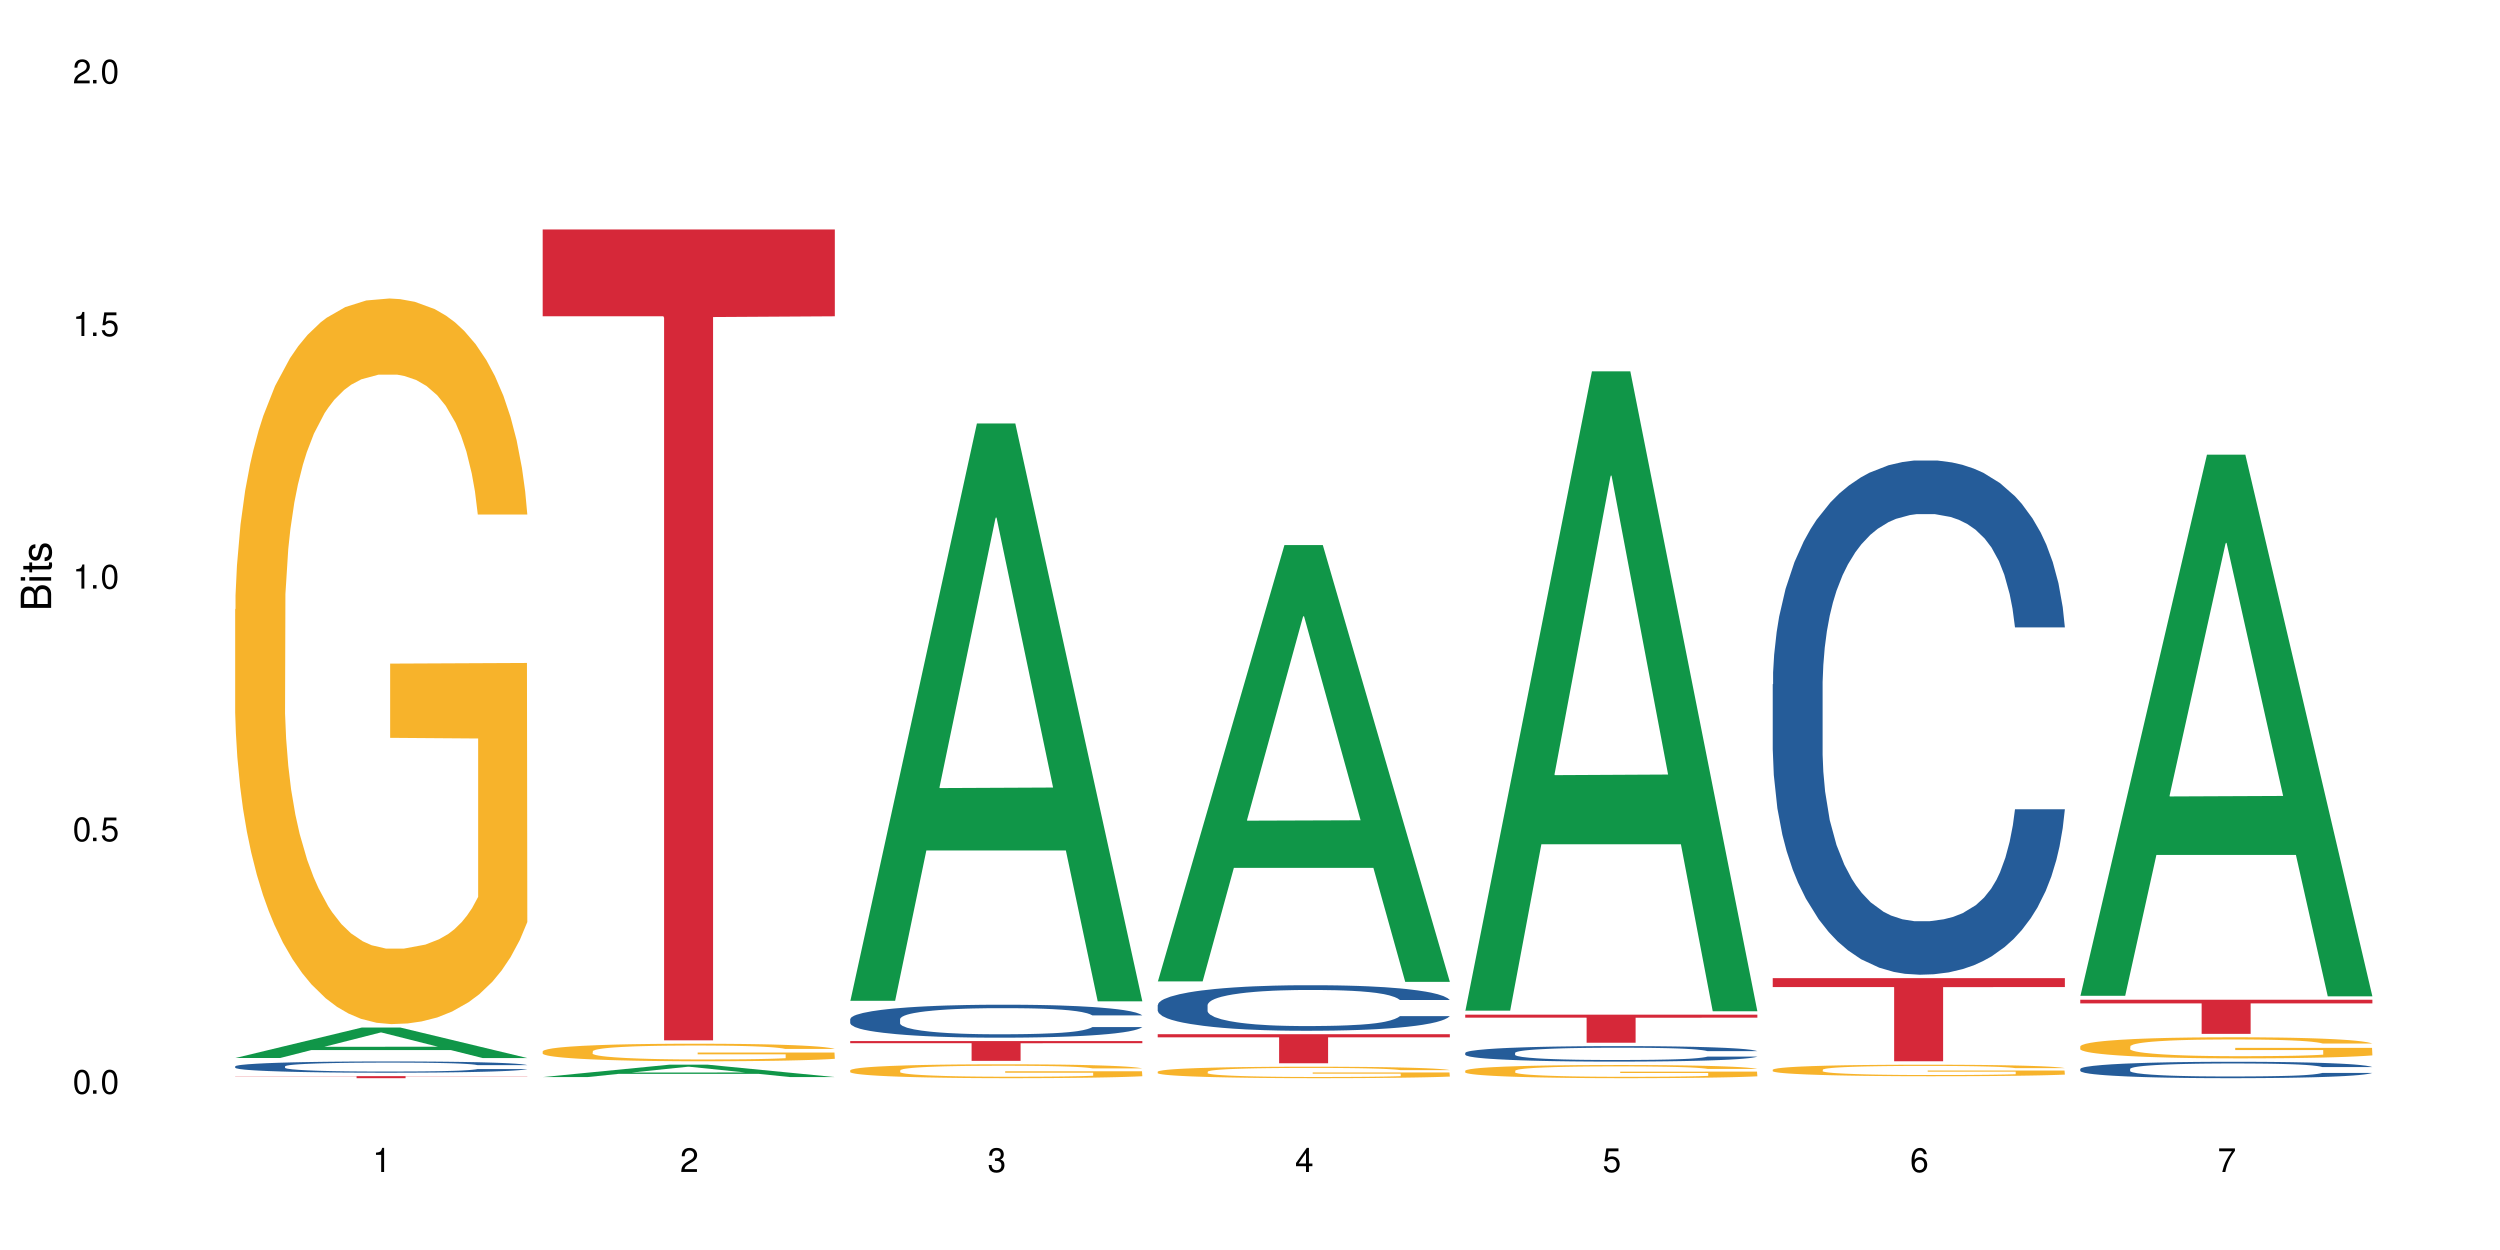 <?xml version="1.0" encoding="UTF-8"?>
<svg xmlns="http://www.w3.org/2000/svg" xmlns:xlink="http://www.w3.org/1999/xlink" width="720" height="360" viewBox="0 0 720 360">
<defs>
<g>
<g id="glyph-0-0">
</g>
<g id="glyph-0-1">
<path d="M 2.641 -6.938 C 2 -6.938 1.422 -6.656 1.078 -6.172 C 0.641 -5.562 0.406 -4.641 0.406 -3.359 C 0.406 -1.016 1.188 0.219 2.641 0.219 C 4.078 0.219 4.859 -1.016 4.859 -3.297 C 4.859 -4.641 4.656 -5.547 4.203 -6.172 C 3.844 -6.656 3.281 -6.938 2.641 -6.938 Z M 2.641 -6.188 C 3.547 -6.188 4 -5.25 4 -3.375 C 4 -1.406 3.562 -0.484 2.625 -0.484 C 1.734 -0.484 1.281 -1.438 1.281 -3.344 C 1.281 -5.25 1.734 -6.188 2.641 -6.188 Z M 2.641 -6.188 "/>
</g>
<g id="glyph-0-2">
<path d="M 1.828 -1 L 0.828 -1 L 0.828 0 L 1.828 0 Z M 1.828 -1 "/>
</g>
<g id="glyph-0-3">
<path d="M 4.562 -6.797 L 1.062 -6.797 L 0.547 -3.094 L 1.328 -3.094 C 1.719 -3.562 2.047 -3.734 2.578 -3.734 C 3.484 -3.734 4.062 -3.109 4.062 -2.094 C 4.062 -1.125 3.484 -0.531 2.578 -0.531 C 1.828 -0.531 1.375 -0.906 1.188 -1.672 L 0.328 -1.672 C 0.453 -1.109 0.547 -0.844 0.75 -0.594 C 1.125 -0.078 1.828 0.219 2.594 0.219 C 3.969 0.219 4.922 -0.781 4.922 -2.219 C 4.922 -3.562 4.031 -4.484 2.719 -4.484 C 2.25 -4.484 1.859 -4.359 1.469 -4.062 L 1.734 -5.969 L 4.562 -5.969 Z M 4.562 -6.797 "/>
</g>
<g id="glyph-0-4">
<path d="M 2.484 -4.938 L 2.484 0 L 3.328 0 L 3.328 -6.938 L 2.766 -6.938 C 2.469 -5.875 2.281 -5.734 0.984 -5.562 L 0.984 -4.938 Z M 2.484 -4.938 "/>
</g>
<g id="glyph-0-5">
<path d="M 4.859 -0.828 L 1.281 -0.828 C 1.359 -1.406 1.672 -1.781 2.5 -2.281 L 3.469 -2.828 C 4.406 -3.344 4.906 -4.062 4.906 -4.906 C 4.906 -5.484 4.672 -6.031 4.266 -6.406 C 3.859 -6.766 3.375 -6.938 2.719 -6.938 C 1.859 -6.938 1.219 -6.625 0.844 -6.031 C 0.609 -5.672 0.5 -5.234 0.484 -4.531 L 1.328 -4.531 C 1.359 -5.016 1.406 -5.281 1.531 -5.516 C 1.75 -5.938 2.188 -6.203 2.703 -6.203 C 3.469 -6.203 4.031 -5.641 4.031 -4.891 C 4.031 -4.344 3.719 -3.859 3.125 -3.516 L 2.234 -3 C 0.812 -2.172 0.406 -1.531 0.328 -0.016 L 4.859 -0.016 Z M 4.859 -0.828 "/>
</g>
<g id="glyph-0-6">
<path d="M 2.125 -3.188 L 2.578 -3.188 C 3.5 -3.188 3.984 -2.766 3.984 -1.922 C 3.984 -1.062 3.469 -0.531 2.594 -0.531 C 1.656 -0.531 1.203 -1 1.156 -2.016 L 0.312 -2.016 C 0.344 -1.453 0.438 -1.094 0.609 -0.781 C 0.953 -0.109 1.625 0.219 2.547 0.219 C 3.953 0.219 4.859 -0.625 4.859 -1.938 C 4.859 -2.828 4.516 -3.297 3.703 -3.594 C 4.344 -3.844 4.656 -4.328 4.656 -5.031 C 4.656 -6.219 3.875 -6.938 2.578 -6.938 C 1.203 -6.938 0.484 -6.172 0.453 -4.703 L 1.297 -4.703 C 1.312 -5.125 1.344 -5.359 1.453 -5.578 C 1.641 -5.969 2.062 -6.203 2.594 -6.203 C 3.344 -6.203 3.797 -5.75 3.797 -5 C 3.797 -4.516 3.609 -4.219 3.25 -4.047 C 3.016 -3.953 2.703 -3.922 2.125 -3.906 Z M 2.125 -3.188 "/>
</g>
<g id="glyph-0-7">
<path d="M 3.141 -1.672 L 3.141 0 L 3.984 0 L 3.984 -1.672 L 4.984 -1.672 L 4.984 -2.438 L 3.984 -2.438 L 3.984 -6.938 L 3.359 -6.938 L 0.266 -2.578 L 0.266 -1.672 Z M 3.141 -2.438 L 1 -2.438 L 3.141 -5.5 Z M 3.141 -2.438 "/>
</g>
<g id="glyph-0-8">
<path d="M 4.781 -5.125 C 4.609 -6.266 3.891 -6.938 2.844 -6.938 C 2.094 -6.938 1.422 -6.578 1.031 -5.953 C 0.594 -5.266 0.406 -4.422 0.406 -3.172 C 0.406 -2 0.578 -1.25 0.984 -0.641 C 1.359 -0.078 1.953 0.219 2.703 0.219 C 3.984 0.219 4.922 -0.75 4.922 -2.094 C 4.922 -3.375 4.062 -4.281 2.844 -4.281 C 2.172 -4.281 1.641 -4.031 1.281 -3.516 C 1.281 -5.234 1.828 -6.188 2.797 -6.188 C 3.391 -6.188 3.797 -5.797 3.938 -5.125 Z M 2.734 -3.531 C 3.547 -3.531 4.062 -2.953 4.062 -2.031 C 4.062 -1.156 3.484 -0.531 2.703 -0.531 C 1.922 -0.531 1.328 -1.188 1.328 -2.078 C 1.328 -2.938 1.906 -3.531 2.734 -3.531 Z M 2.734 -3.531 "/>
</g>
<g id="glyph-0-9">
<path d="M 4.984 -6.797 L 0.438 -6.797 L 0.438 -5.969 L 4.109 -5.969 C 2.5 -3.656 1.828 -2.234 1.328 0 L 2.219 0 C 2.594 -2.172 3.453 -4.047 4.984 -6.094 Z M 4.984 -6.797 "/>
</g>
<g id="glyph-1-0">
</g>
<g id="glyph-1-1">
<path d="M 0 -0.953 L 0 -4.891 C 0 -5.719 -0.234 -6.344 -0.734 -6.797 C -1.188 -7.234 -1.812 -7.469 -2.5 -7.469 C -3.547 -7.469 -4.188 -7 -4.625 -5.875 C -4.984 -6.688 -5.625 -7.094 -6.531 -7.094 C -7.172 -7.094 -7.734 -6.859 -8.141 -6.391 C -8.562 -5.922 -8.75 -5.344 -8.75 -4.5 L -8.75 -0.953 Z M -4.984 -2.062 L -7.766 -2.062 L -7.766 -4.219 C -7.766 -4.844 -7.688 -5.203 -7.453 -5.5 C -7.219 -5.812 -6.859 -5.969 -6.375 -5.969 C -5.891 -5.969 -5.531 -5.812 -5.297 -5.5 C -5.062 -5.203 -4.984 -4.844 -4.984 -4.219 Z M -0.984 -2.062 L -4 -2.062 L -4 -4.781 C -4 -5.766 -3.438 -6.359 -2.484 -6.359 C -1.547 -6.359 -0.984 -5.766 -0.984 -4.781 Z M -0.984 -2.062 "/>
</g>
<g id="glyph-1-2">
<path d="M -6.281 -1.797 L -6.281 -0.797 L 0 -0.797 L 0 -1.797 Z M -8.75 -1.797 L -8.75 -0.797 L -7.484 -0.797 L -7.484 -1.797 Z M -8.75 -1.797 "/>
</g>
<g id="glyph-1-3">
<path d="M -6.281 -3.047 L -6.281 -2.016 L -8.016 -2.016 L -8.016 -1.016 L -6.281 -1.016 L -6.281 -0.172 L -5.469 -0.172 L -5.469 -1.016 L -0.719 -1.016 C -0.078 -1.016 0.281 -1.453 0.281 -2.234 C 0.281 -2.5 0.25 -2.719 0.188 -3.047 L -0.641 -3.047 C -0.609 -2.906 -0.594 -2.766 -0.594 -2.562 C -0.594 -2.141 -0.719 -2.016 -1.156 -2.016 L -5.469 -2.016 L -5.469 -3.047 Z M -6.281 -3.047 "/>
</g>
<g id="glyph-1-4">
<path d="M -4.531 -5.25 C -5.766 -5.25 -6.469 -4.422 -6.469 -2.969 C -6.469 -1.516 -5.719 -0.562 -4.547 -0.562 C -3.562 -0.562 -3.094 -1.062 -2.734 -2.562 L -2.516 -3.484 C -2.344 -4.188 -2.094 -4.469 -1.641 -4.469 C -1.047 -4.469 -0.641 -3.875 -0.641 -3 C -0.641 -2.453 -0.797 -2 -1.062 -1.75 C -1.25 -1.594 -1.422 -1.531 -1.875 -1.469 L -1.875 -0.406 C -0.422 -0.453 0.281 -1.266 0.281 -2.922 C 0.281 -4.5 -0.5 -5.516 -1.719 -5.516 C -2.656 -5.516 -3.172 -4.984 -3.469 -3.734 L -3.703 -2.766 C -3.891 -1.953 -4.156 -1.609 -4.594 -1.609 C -5.188 -1.609 -5.547 -2.125 -5.547 -2.938 C -5.547 -3.75 -5.203 -4.172 -4.531 -4.203 Z M -4.531 -5.25 "/>
</g>
</g>
</defs>
<rect x="-72" y="-36" width="864" height="432" fill="rgb(100%, 100%, 100%)" fill-opacity="1"/>
<path fill-rule="nonzero" fill="rgb(6.275%, 58.824%, 28.235%)" fill-opacity="1" d="M 67.73 304.707 L 67.82 304.699 L 104.227 295.926 L 115.281 295.926 L 151.867 304.719 L 139.012 304.719 L 129.844 302.422 L 89.664 302.422 L 80.676 304.707 L 67.73 304.707 L 93.527 301.473 L 126.156 301.465 L 109.887 297.363 L 109.707 297.352 L 109.527 297.379 L 93.438 301.465 L 93.527 301.473 Z M 67.73 304.707 "/>
<path fill-rule="nonzero" fill="rgb(14.51%, 36.078%, 60%)" fill-opacity="1" d="M 67.73 307.109 L 67.832 307.105 L 67.832 307.035 L 68.141 306.922 L 68.859 306.781 L 69.578 306.684 L 71.426 306.508 L 73.988 306.34 L 76.656 306.207 L 78.605 306.133 L 80.352 306.07 L 84.352 305.961 L 86.918 305.906 L 89.688 305.855 L 93.074 305.805 L 95.535 305.777 L 101.078 305.727 L 105.18 305.707 L 108.363 305.699 L 115.238 305.699 L 119.34 305.711 L 122.316 305.727 L 125.598 305.75 L 128.371 305.777 L 133.191 305.84 L 137.5 305.922 L 139.449 305.973 L 142.527 306.062 L 144.891 306.152 L 146.531 306.23 L 148.379 306.34 L 150.02 306.473 L 151.25 306.625 L 151.867 306.75 L 137.5 306.75 L 136.785 306.633 L 135.961 306.539 L 134.422 306.418 L 132.883 306.332 L 130.73 306.246 L 128.781 306.191 L 126.113 306.133 L 123.754 306.098 L 121.289 306.07 L 118.93 306.055 L 114.414 306.035 L 109.184 306.035 L 107.234 306.043 L 103.23 306.066 L 101.078 306.086 L 98 306.129 L 95.844 306.168 L 93.281 306.227 L 91.535 306.277 L 89.379 306.355 L 87.84 306.422 L 86.098 306.52 L 85.07 306.594 L 84.148 306.676 L 83.328 306.773 L 82.711 306.879 L 82.301 306.988 L 82.094 307.094 L 82.094 307.555 L 82.301 307.66 L 82.812 307.785 L 84.148 307.965 L 86.098 308.121 L 88.355 308.246 L 90.508 308.336 L 91.742 308.379 L 93.383 308.426 L 95.945 308.484 L 99.641 308.543 L 101.797 308.566 L 105.078 308.59 L 108.465 308.602 L 112.98 308.602 L 116.98 308.59 L 119.648 308.578 L 122.418 308.555 L 126.215 308.504 L 128.574 308.453 L 130.629 308.398 L 132.168 308.344 L 133.191 308.293 L 134.73 308.203 L 135.961 308.102 L 136.887 308 L 137.5 307.898 L 151.867 307.898 L 151.25 308.016 L 150.328 308.133 L 149.402 308.219 L 147.969 308.32 L 146.324 308.414 L 143.965 308.516 L 142.016 308.586 L 139.449 308.66 L 137.09 308.715 L 134.527 308.766 L 130.73 308.824 L 128.266 308.855 L 125.598 308.883 L 122.418 308.906 L 118.418 308.926 L 114.109 308.938 L 110.105 308.941 L 105.797 308.934 L 102.617 308.922 L 98.41 308.898 L 93.176 308.844 L 89.379 308.785 L 86.406 308.73 L 83.84 308.672 L 80.969 308.59 L 77.273 308.461 L 75.016 308.359 L 73.477 308.277 L 71.734 308.16 L 70.5 308.059 L 69.066 307.891 L 68.039 307.68 L 67.73 307.52 Z M 67.73 307.109 "/>
<path fill-rule="nonzero" fill="rgb(96.863%, 70.196%, 16.863%)" fill-opacity="1" d="M 67.73 175.473 L 67.832 175.281 L 67.832 171.465 L 68.242 162.875 L 69.27 151.043 L 70.605 141.309 L 72.039 133.676 L 72.965 129.668 L 74.504 123.941 L 75.836 119.742 L 79.223 111.156 L 83.531 103.141 L 85.891 99.703 L 88.559 96.461 L 92.355 92.832 L 94.102 91.496 L 99.438 88.441 L 105.488 86.535 L 112.16 85.961 L 115.238 86.152 L 119.441 86.918 L 125.188 89.016 L 128.473 90.926 L 131.039 92.832 L 133.707 95.312 L 136.988 99.133 L 140.066 103.711 L 142.527 108.293 L 144.992 114.016 L 147.043 120.125 L 148.789 126.805 L 150.328 134.82 L 151.25 141.5 L 151.867 148.18 L 137.605 148.18 L 136.785 141.5 L 135.859 136.348 L 134.32 130.047 L 132.781 125.469 L 131.242 121.844 L 128.371 116.879 L 125.906 113.828 L 122.828 111.156 L 119.855 109.438 L 116.469 108.293 L 114.414 107.91 L 108.977 107.91 L 104.055 109.246 L 101.18 110.773 L 99.129 112.301 L 96.254 115.164 L 94.512 117.453 L 93.484 118.98 L 90.406 124.895 L 88.355 130.238 L 87.227 133.867 L 85.789 139.59 L 84.762 144.746 L 83.633 152.379 L 83.02 158.105 L 82.199 171.082 L 82.094 205.434 L 82.402 212.688 L 83.02 220.512 L 83.84 227.383 L 85.07 234.633 L 86.301 240.168 L 88.457 247.613 L 90.305 252.574 L 91.742 255.82 L 94.512 260.973 L 95.641 262.691 L 98.309 266.125 L 101.078 268.797 L 104.465 271.086 L 107.027 272.23 L 111.133 273.188 L 116.363 273.188 L 122.52 272.043 L 126.422 270.516 L 129.09 268.988 L 130.832 267.652 L 132.988 265.551 L 134.527 263.645 L 135.961 261.543 L 137.707 258.301 L 137.707 212.688 L 112.363 212.496 L 112.363 191.121 L 151.762 190.93 L 151.867 265.551 L 149.711 270.707 L 147.043 275.668 L 144.48 279.484 L 141.812 282.73 L 138.016 286.355 L 134.938 288.645 L 130.215 291.316 L 125.906 293.035 L 121.395 294.18 L 117.391 294.754 L 112.672 294.945 L 108.465 294.562 L 103.949 293.418 L 100.359 291.891 L 97.074 289.98 L 93.793 287.5 L 89.688 283.492 L 87.02 280.246 L 84.25 276.238 L 81.48 271.469 L 79.016 266.316 L 77.375 262.309 L 75.734 257.727 L 73.988 252.004 L 72.348 245.512 L 71.117 239.598 L 69.988 232.918 L 69.168 226.617 L 68.348 218.031 L 67.938 211.16 L 67.73 205.242 Z M 67.73 175.473 "/>
<path fill-rule="nonzero" fill="rgb(83.922%, 15.686%, 22.353%)" fill-opacity="1" d="M 67.73 309.922 L 151.867 309.922 L 151.867 309.984 L 116.801 309.988 L 116.801 310.516 L 102.695 310.516 L 102.695 309.988 L 102.488 309.984 L 67.73 309.984 Z M 67.73 309.922 "/>
<path fill-rule="nonzero" fill="rgb(6.275%, 58.824%, 28.235%)" fill-opacity="1" d="M 156.293 310.195 L 156.383 310.191 L 192.789 306.629 L 203.844 306.629 L 240.43 310.199 L 227.574 310.199 L 218.406 309.266 L 178.227 309.266 L 169.238 310.195 L 156.293 310.195 L 182.094 308.883 L 214.723 308.879 L 198.453 307.215 L 198.273 307.211 L 198.094 307.219 L 182.004 308.879 L 182.094 308.883 Z M 156.293 310.195 "/>
<path fill-rule="nonzero" fill="rgb(96.863%, 70.196%, 16.863%)" fill-opacity="1" d="M 156.293 302.758 L 156.398 302.754 L 156.398 302.66 L 156.809 302.453 L 157.832 302.168 L 159.168 301.93 L 160.605 301.746 L 161.527 301.648 L 163.066 301.512 L 164.398 301.41 L 167.785 301.199 L 172.094 301.008 L 174.457 300.926 L 177.121 300.844 L 180.918 300.758 L 182.664 300.727 L 188 300.652 L 194.051 300.605 L 200.723 300.59 L 203.801 300.598 L 208.008 300.613 L 213.754 300.664 L 217.035 300.711 L 219.602 300.758 L 222.27 300.816 L 225.551 300.91 L 228.629 301.02 L 231.094 301.133 L 233.555 301.27 L 235.605 301.418 L 237.352 301.578 L 238.891 301.773 L 239.812 301.934 L 240.43 302.098 L 226.168 302.098 L 225.348 301.934 L 224.422 301.812 L 222.883 301.66 L 221.344 301.547 L 219.805 301.461 L 216.934 301.34 L 214.473 301.266 L 211.395 301.199 L 208.418 301.16 L 205.031 301.133 L 202.98 301.121 L 197.543 301.121 L 192.617 301.156 L 189.742 301.191 L 187.691 301.23 L 184.816 301.297 L 183.074 301.352 L 182.047 301.391 L 178.969 301.535 L 176.918 301.664 L 175.789 301.75 L 174.352 301.891 L 173.328 302.016 L 172.199 302.199 L 171.582 302.336 L 170.762 302.652 L 170.66 303.48 L 170.965 303.656 L 171.582 303.848 L 172.402 304.012 L 173.633 304.188 L 174.867 304.324 L 177.02 304.504 L 178.867 304.621 L 180.305 304.703 L 183.074 304.824 L 184.203 304.867 L 186.871 304.949 L 189.641 305.016 L 193.027 305.07 L 195.59 305.098 L 199.695 305.121 L 204.93 305.121 L 211.086 305.094 L 214.984 305.059 L 217.652 305.02 L 219.395 304.988 L 221.551 304.938 L 223.09 304.891 L 224.527 304.84 L 226.27 304.762 L 226.27 303.656 L 200.926 303.652 L 200.926 303.137 L 240.328 303.133 L 240.43 304.938 L 238.273 305.062 L 235.605 305.184 L 233.043 305.273 L 230.375 305.352 L 226.578 305.441 L 223.5 305.496 L 218.781 305.559 L 214.473 305.602 L 209.957 305.629 L 205.953 305.645 L 201.234 305.648 L 197.027 305.641 L 192.512 305.609 L 188.922 305.574 L 185.641 305.527 L 182.355 305.469 L 178.25 305.371 L 175.582 305.293 L 172.812 305.195 L 170.043 305.082 L 167.582 304.957 L 165.938 304.859 L 164.297 304.746 L 162.555 304.609 L 160.91 304.453 L 159.68 304.309 L 158.551 304.148 L 157.73 303.996 L 156.91 303.785 L 156.5 303.621 L 156.293 303.477 Z M 156.293 302.758 "/>
<path fill-rule="nonzero" fill="rgb(83.922%, 15.686%, 22.353%)" fill-opacity="1" d="M 156.293 66.094 L 240.43 66.094 L 240.43 91.09 L 205.363 91.309 L 205.363 299.609 L 191.258 299.609 L 191.258 91.527 L 191.051 91.09 L 156.293 91.09 Z M 156.293 66.094 "/>
<path fill-rule="nonzero" fill="rgb(6.275%, 58.824%, 28.235%)" fill-opacity="1" d="M 244.859 288.223 L 244.949 288.066 L 281.352 121.949 L 292.41 121.949 L 328.992 288.379 L 316.141 288.379 L 306.969 244.938 L 266.789 244.938 L 257.801 288.223 L 244.859 288.223 L 270.656 226.965 L 303.285 226.809 L 287.016 149.141 L 286.836 148.984 L 286.656 149.453 L 270.566 226.809 L 270.656 226.965 Z M 244.859 288.223 "/>
<path fill-rule="nonzero" fill="rgb(14.51%, 36.078%, 60%)" fill-opacity="1" d="M 244.859 293.492 L 244.961 293.484 L 244.961 293.273 L 245.27 292.945 L 245.988 292.527 L 246.703 292.242 L 248.551 291.73 L 251.117 291.234 L 253.785 290.852 L 255.734 290.629 L 257.477 290.453 L 261.48 290.133 L 264.043 289.969 L 266.816 289.82 L 270.199 289.672 L 272.664 289.586 L 278.203 289.449 L 282.309 289.387 L 285.488 289.359 L 292.363 289.359 L 296.469 289.395 L 299.441 289.438 L 302.727 289.508 L 305.496 289.586 L 310.32 289.777 L 314.629 290.02 L 316.578 290.16 L 319.656 290.43 L 322.016 290.688 L 323.656 290.914 L 325.504 291.234 L 327.145 291.625 L 328.379 292.066 L 328.992 292.441 L 314.629 292.441 L 313.91 292.094 L 313.09 291.824 L 311.551 291.469 L 310.012 291.219 L 307.855 290.965 L 305.906 290.801 L 303.238 290.637 L 300.879 290.531 L 298.418 290.453 L 296.059 290.402 L 291.543 290.352 L 286.309 290.352 L 284.359 290.367 L 280.359 290.438 L 278.203 290.496 L 275.125 290.617 L 272.973 290.73 L 270.406 290.906 L 268.66 291.055 L 266.508 291.277 L 264.969 291.477 L 263.223 291.766 L 262.199 291.98 L 261.273 292.223 L 260.453 292.512 L 259.84 292.816 L 259.426 293.137 L 259.223 293.449 L 259.223 294.793 L 259.426 295.105 L 259.941 295.469 L 261.273 296 L 263.223 296.461 L 265.48 296.824 L 267.637 297.086 L 268.867 297.207 L 270.508 297.344 L 273.074 297.52 L 276.77 297.691 L 278.922 297.762 L 282.207 297.832 L 285.59 297.867 L 290.105 297.867 L 294.109 297.832 L 296.773 297.789 L 299.547 297.719 L 303.344 297.57 L 305.703 297.434 L 307.754 297.266 L 309.293 297.102 L 310.32 296.965 L 311.859 296.695 L 313.09 296.398 L 314.012 296.094 L 314.629 295.801 L 328.992 295.801 L 328.379 296.148 L 327.453 296.484 L 326.531 296.738 L 325.094 297.043 L 323.453 297.309 L 321.094 297.613 L 319.145 297.812 L 316.578 298.031 L 314.219 298.195 L 311.652 298.344 L 307.855 298.516 L 305.395 298.602 L 302.727 298.68 L 299.547 298.75 L 295.543 298.812 L 291.234 298.848 L 287.234 298.855 L 282.926 298.836 L 279.742 298.805 L 275.535 298.727 L 270.305 298.57 L 266.508 298.402 L 263.531 298.238 L 260.965 298.066 L 258.094 297.832 L 254.398 297.449 L 252.145 297.152 L 250.605 296.91 L 248.859 296.574 L 247.629 296.27 L 246.191 295.781 L 245.164 295.168 L 244.859 294.688 Z M 244.859 293.492 "/>
<path fill-rule="nonzero" fill="rgb(96.863%, 70.196%, 16.863%)" fill-opacity="1" d="M 244.859 308.23 L 244.961 308.227 L 244.961 308.152 L 245.371 307.988 L 246.398 307.762 L 247.73 307.578 L 249.168 307.43 L 250.09 307.355 L 251.629 307.246 L 252.965 307.164 L 256.348 307 L 260.66 306.848 L 263.02 306.781 L 265.688 306.719 L 269.484 306.652 L 271.227 306.625 L 276.562 306.566 L 282.617 306.531 L 289.285 306.52 L 292.363 306.523 L 296.57 306.539 L 302.316 306.578 L 305.598 306.613 L 308.164 306.652 L 310.832 306.699 L 314.117 306.77 L 317.195 306.859 L 319.656 306.945 L 322.117 307.055 L 324.172 307.172 L 325.914 307.301 L 327.453 307.453 L 328.379 307.582 L 328.992 307.707 L 314.73 307.707 L 313.91 307.582 L 312.988 307.484 L 311.449 307.363 L 309.91 307.273 L 308.371 307.207 L 305.496 307.109 L 303.035 307.051 L 299.957 307 L 296.98 306.969 L 293.594 306.945 L 291.543 306.938 L 286.105 306.938 L 281.18 306.965 L 278.309 306.992 L 276.254 307.023 L 273.383 307.078 L 271.637 307.121 L 270.613 307.152 L 267.535 307.262 L 265.48 307.367 L 264.352 307.434 L 262.918 307.543 L 261.891 307.645 L 260.762 307.789 L 260.145 307.898 L 259.324 308.148 L 259.223 308.805 L 259.531 308.941 L 260.145 309.09 L 260.965 309.223 L 262.199 309.363 L 263.43 309.469 L 265.582 309.609 L 267.43 309.703 L 268.867 309.766 L 271.637 309.863 L 272.766 309.898 L 275.434 309.965 L 278.203 310.016 L 281.59 310.059 L 284.156 310.082 L 288.258 310.098 L 293.492 310.098 L 299.648 310.078 L 303.547 310.047 L 306.215 310.02 L 307.961 309.992 L 310.113 309.953 L 311.652 309.918 L 313.09 309.875 L 314.832 309.812 L 314.832 308.941 L 289.492 308.938 L 289.492 308.531 L 328.891 308.527 L 328.992 309.953 L 326.84 310.051 L 324.172 310.145 L 321.605 310.219 L 318.938 310.281 L 315.141 310.352 L 312.062 310.395 L 307.344 310.445 L 303.035 310.477 L 298.52 310.5 L 294.52 310.512 L 289.797 310.516 L 285.59 310.508 L 281.078 310.484 L 277.484 310.457 L 274.203 310.418 L 270.918 310.371 L 266.816 310.297 L 264.148 310.234 L 261.379 310.156 L 258.605 310.066 L 256.145 309.969 L 254.504 309.891 L 252.859 309.805 L 251.117 309.695 L 249.477 309.57 L 248.242 309.457 L 247.113 309.328 L 246.293 309.207 L 245.473 309.043 L 245.062 308.914 L 244.859 308.801 Z M 244.859 308.23 "/>
<path fill-rule="nonzero" fill="rgb(83.922%, 15.686%, 22.353%)" fill-opacity="1" d="M 244.859 299.836 L 328.992 299.836 L 328.992 300.445 L 293.93 300.453 L 293.93 305.539 L 279.82 305.539 L 279.82 300.457 L 279.617 300.445 L 244.859 300.445 Z M 244.859 299.836 "/>
<path fill-rule="nonzero" fill="rgb(6.275%, 58.824%, 28.235%)" fill-opacity="1" d="M 333.422 282.648 L 333.512 282.531 L 369.914 156.988 L 380.973 156.988 L 417.555 282.77 L 404.703 282.77 L 395.535 249.938 L 355.355 249.938 L 346.363 282.648 L 333.422 282.648 L 359.219 236.355 L 391.848 236.234 L 375.578 177.539 L 375.398 177.422 L 375.219 177.777 L 359.129 236.234 L 359.219 236.355 Z M 333.422 282.648 "/>
<path fill-rule="nonzero" fill="rgb(14.51%, 36.078%, 60%)" fill-opacity="1" d="M 333.422 289.457 L 333.523 289.445 L 333.523 289.156 L 333.832 288.703 L 334.551 288.125 L 335.27 287.73 L 337.113 287.023 L 339.68 286.34 L 342.348 285.812 L 344.297 285.5 L 346.043 285.262 L 350.043 284.816 L 352.609 284.59 L 355.379 284.387 L 358.766 284.18 L 361.227 284.062 L 366.766 283.871 L 370.871 283.785 L 374.051 283.75 L 380.926 283.75 L 385.031 283.797 L 388.008 283.859 L 391.289 283.953 L 394.059 284.062 L 398.883 284.324 L 403.191 284.66 L 405.141 284.852 L 408.219 285.227 L 410.578 285.586 L 412.223 285.895 L 414.066 286.34 L 415.711 286.879 L 416.941 287.492 L 417.555 288.008 L 403.191 288.008 L 402.473 287.527 L 401.652 287.156 L 400.113 286.664 L 398.574 286.316 L 396.422 285.969 L 394.469 285.742 L 391.805 285.512 L 389.441 285.367 L 386.98 285.262 L 384.621 285.188 L 380.105 285.117 L 374.875 285.117 L 372.922 285.141 L 368.922 285.238 L 366.766 285.32 L 363.688 285.488 L 361.535 285.645 L 358.969 285.883 L 357.227 286.09 L 355.07 286.398 L 353.531 286.676 L 351.789 287.07 L 350.762 287.371 L 349.836 287.707 L 349.016 288.102 L 348.402 288.523 L 347.992 288.965 L 347.785 289.398 L 347.785 291.258 L 347.992 291.688 L 348.504 292.191 L 349.836 292.922 L 351.789 293.559 L 354.043 294.062 L 356.199 294.422 L 357.43 294.59 L 359.07 294.781 L 361.637 295.023 L 365.332 295.262 L 367.484 295.359 L 370.77 295.453 L 374.156 295.5 L 378.668 295.5 L 382.672 295.453 L 385.34 295.395 L 388.109 295.297 L 391.906 295.094 L 394.266 294.902 L 396.316 294.676 L 397.855 294.445 L 398.883 294.254 L 400.422 293.883 L 401.652 293.477 L 402.578 293.055 L 403.191 292.648 L 417.555 292.648 L 416.941 293.129 L 416.016 293.594 L 415.094 293.941 L 413.656 294.363 L 412.016 294.734 L 409.656 295.152 L 407.707 295.43 L 405.141 295.73 L 402.781 295.957 L 400.215 296.16 L 396.422 296.402 L 393.957 296.52 L 391.289 296.629 L 388.109 296.723 L 384.109 296.809 L 379.797 296.855 L 375.797 296.867 L 371.488 296.844 L 368.305 296.797 L 364.102 296.688 L 358.867 296.473 L 355.07 296.246 L 352.094 296.016 L 349.531 295.777 L 346.656 295.453 L 342.965 294.926 L 340.707 294.52 L 339.168 294.184 L 337.422 293.715 L 336.191 293.297 L 334.754 292.625 L 333.73 291.773 L 333.422 291.113 Z M 333.422 289.457 "/>
<path fill-rule="nonzero" fill="rgb(96.863%, 70.196%, 16.863%)" fill-opacity="1" d="M 333.422 308.625 L 333.523 308.625 L 333.523 308.562 L 333.934 308.43 L 334.961 308.242 L 336.293 308.086 L 337.73 307.965 L 338.652 307.902 L 340.191 307.812 L 341.527 307.746 L 344.914 307.609 L 349.223 307.484 L 351.582 307.43 L 354.25 307.379 L 358.047 307.32 L 359.789 307.301 L 365.125 307.25 L 371.18 307.223 L 377.848 307.211 L 380.926 307.215 L 385.133 307.227 L 390.879 307.262 L 394.164 307.289 L 396.727 307.32 L 399.395 307.359 L 402.68 307.422 L 405.758 307.492 L 408.219 307.566 L 410.684 307.656 L 412.734 307.754 L 414.477 307.859 L 416.016 307.984 L 416.941 308.09 L 417.555 308.195 L 403.293 308.195 L 402.473 308.09 L 401.551 308.008 L 400.012 307.91 L 398.473 307.836 L 396.934 307.781 L 394.059 307.699 L 391.598 307.652 L 388.52 307.609 L 385.543 307.582 L 382.156 307.566 L 380.105 307.559 L 374.668 307.559 L 369.742 307.582 L 366.871 307.605 L 364.816 307.629 L 361.945 307.672 L 360.199 307.711 L 359.176 307.734 L 356.098 307.828 L 354.043 307.91 L 352.914 307.969 L 351.48 308.059 L 350.453 308.141 L 349.324 308.262 L 348.711 308.352 L 347.887 308.559 L 347.785 309.102 L 348.094 309.215 L 348.711 309.34 L 349.531 309.445 L 350.762 309.562 L 351.992 309.648 L 354.148 309.766 L 355.992 309.844 L 357.43 309.895 L 360.199 309.977 L 361.328 310.004 L 363.996 310.059 L 366.766 310.102 L 370.152 310.137 L 372.719 310.156 L 376.824 310.172 L 382.055 310.172 L 388.211 310.152 L 392.109 310.129 L 394.777 310.105 L 396.523 310.082 L 398.676 310.051 L 400.215 310.02 L 401.652 309.988 L 403.398 309.938 L 403.398 309.215 L 378.055 309.211 L 378.055 308.875 L 417.453 308.871 L 417.555 310.051 L 415.402 310.133 L 412.734 310.211 L 410.168 310.27 L 407.5 310.32 L 403.703 310.379 L 400.625 310.414 L 395.906 310.457 L 391.598 310.484 L 387.082 310.504 L 383.082 310.512 L 378.363 310.516 L 374.156 310.508 L 369.641 310.492 L 366.051 310.465 L 362.766 310.438 L 359.484 310.398 L 355.379 310.332 L 352.711 310.281 L 349.941 310.219 L 347.172 310.145 L 344.707 310.062 L 343.066 310 L 341.426 309.926 L 339.68 309.836 L 338.039 309.734 L 336.809 309.641 L 335.68 309.535 L 334.859 309.434 L 334.035 309.301 L 333.625 309.191 L 333.422 309.098 Z M 333.422 308.625 "/>
<path fill-rule="nonzero" fill="rgb(83.922%, 15.686%, 22.353%)" fill-opacity="1" d="M 333.422 297.852 L 417.555 297.852 L 417.555 298.746 L 382.492 298.754 L 382.492 306.23 L 368.383 306.23 L 368.383 298.762 L 368.18 298.746 L 333.422 298.746 Z M 333.422 297.852 "/>
<path fill-rule="nonzero" fill="rgb(6.275%, 58.824%, 28.235%)" fill-opacity="1" d="M 421.984 291.074 L 422.074 290.902 L 458.48 106.953 L 469.535 106.953 L 506.121 291.246 L 493.266 291.246 L 484.098 243.141 L 443.918 243.141 L 434.93 291.074 L 421.984 291.074 L 447.781 223.242 L 480.41 223.066 L 464.141 137.062 L 463.961 136.891 L 463.781 137.41 L 447.691 223.066 L 447.781 223.242 Z M 421.984 291.074 "/>
<path fill-rule="nonzero" fill="rgb(14.51%, 36.078%, 60%)" fill-opacity="1" d="M 421.984 303.223 L 422.086 303.219 L 422.086 303.121 L 422.395 302.965 L 423.113 302.77 L 423.832 302.637 L 425.68 302.395 L 428.242 302.16 L 430.91 301.98 L 432.859 301.875 L 434.605 301.793 L 438.605 301.645 L 441.172 301.566 L 443.941 301.496 L 447.328 301.426 L 449.789 301.387 L 455.332 301.32 L 459.434 301.293 L 462.617 301.281 L 469.488 301.281 L 473.594 301.297 L 476.57 301.316 L 479.852 301.352 L 482.625 301.387 L 487.445 301.477 L 491.754 301.59 L 493.703 301.656 L 496.781 301.781 L 499.145 301.906 L 500.785 302.012 L 502.633 302.16 L 504.273 302.344 L 505.504 302.555 L 506.121 302.73 L 491.754 302.73 L 491.035 302.566 L 490.215 302.438 L 488.676 302.273 L 487.137 302.152 L 484.984 302.035 L 483.035 301.957 L 480.367 301.879 L 478.008 301.832 L 475.543 301.793 L 473.184 301.77 L 468.668 301.746 L 463.438 301.746 L 461.488 301.754 L 457.484 301.785 L 455.332 301.816 L 452.254 301.871 L 450.098 301.926 L 447.531 302.008 L 445.789 302.078 L 443.633 302.184 L 442.094 302.277 L 440.352 302.41 L 439.324 302.512 L 438.402 302.629 L 437.582 302.762 L 436.965 302.906 L 436.555 303.055 L 436.348 303.203 L 436.348 303.836 L 436.555 303.98 L 437.066 304.152 L 438.402 304.402 L 440.352 304.617 L 442.609 304.789 L 444.762 304.914 L 445.992 304.969 L 447.637 305.035 L 450.199 305.117 L 453.895 305.199 L 456.051 305.23 L 459.332 305.262 L 462.719 305.281 L 467.234 305.281 L 471.234 305.262 L 473.902 305.242 L 476.672 305.211 L 480.469 305.141 L 482.828 305.074 L 484.879 304.996 L 486.418 304.922 L 487.445 304.855 L 488.984 304.73 L 490.215 304.59 L 491.141 304.445 L 491.754 304.309 L 506.121 304.309 L 505.504 304.473 L 504.582 304.629 L 503.656 304.75 L 502.223 304.891 L 500.578 305.02 L 498.219 305.16 L 496.27 305.254 L 493.703 305.355 L 491.344 305.434 L 488.781 305.504 L 484.984 305.586 L 482.52 305.625 L 479.852 305.664 L 476.672 305.695 L 472.672 305.723 L 468.363 305.742 L 464.359 305.746 L 460.051 305.738 L 456.871 305.719 L 452.664 305.684 L 447.43 305.609 L 443.633 305.531 L 440.66 305.453 L 438.094 305.375 L 435.219 305.262 L 431.527 305.082 L 429.27 304.945 L 427.73 304.832 L 425.984 304.672 L 424.754 304.527 L 423.32 304.301 L 422.293 304.012 L 421.984 303.785 Z M 421.984 303.223 "/>
<path fill-rule="nonzero" fill="rgb(96.863%, 70.196%, 16.863%)" fill-opacity="1" d="M 421.984 308.348 L 422.086 308.344 L 422.086 308.277 L 422.496 308.121 L 423.523 307.906 L 424.859 307.73 L 426.293 307.59 L 427.219 307.52 L 428.758 307.414 L 430.09 307.34 L 433.477 307.184 L 437.785 307.039 L 440.145 306.977 L 442.812 306.918 L 446.609 306.852 L 448.355 306.828 L 453.688 306.77 L 459.742 306.738 L 466.41 306.727 L 469.488 306.73 L 473.695 306.742 L 479.441 306.781 L 482.727 306.816 L 485.293 306.852 L 487.957 306.895 L 491.242 306.965 L 494.32 307.047 L 496.781 307.133 L 499.246 307.234 L 501.297 307.344 L 503.043 307.465 L 504.582 307.613 L 505.504 307.734 L 506.121 307.855 L 491.859 307.855 L 491.035 307.734 L 490.113 307.641 L 488.574 307.527 L 487.035 307.441 L 485.496 307.375 L 482.625 307.285 L 480.16 307.23 L 477.082 307.184 L 474.105 307.152 L 470.723 307.133 L 468.668 307.125 L 463.23 307.125 L 458.305 307.148 L 455.434 307.176 L 453.383 307.203 L 450.508 307.254 L 448.766 307.297 L 447.738 307.324 L 444.66 307.434 L 442.609 307.527 L 441.48 307.594 L 440.043 307.699 L 439.016 307.793 L 437.887 307.93 L 437.273 308.035 L 436.453 308.27 L 436.348 308.891 L 436.656 309.023 L 437.273 309.164 L 438.094 309.289 L 439.324 309.422 L 440.555 309.523 L 442.711 309.656 L 444.559 309.746 L 445.992 309.805 L 448.766 309.898 L 449.895 309.93 L 452.562 309.992 L 455.332 310.039 L 458.715 310.082 L 461.281 310.102 L 465.387 310.121 L 470.617 310.121 L 476.773 310.098 L 480.676 310.07 L 483.34 310.043 L 485.086 310.02 L 487.242 309.98 L 488.781 309.949 L 490.215 309.91 L 491.961 309.852 L 491.961 309.023 L 466.617 309.02 L 466.617 308.633 L 506.016 308.629 L 506.121 309.98 L 503.965 310.074 L 501.297 310.164 L 498.73 310.234 L 496.066 310.293 L 492.27 310.359 L 489.191 310.402 L 484.469 310.449 L 480.16 310.48 L 475.645 310.5 L 471.645 310.512 L 466.926 310.516 L 462.719 310.508 L 458.203 310.488 L 454.613 310.461 L 451.328 310.426 L 448.047 310.379 L 443.941 310.309 L 441.273 310.25 L 438.504 310.176 L 435.734 310.09 L 433.27 309.996 L 431.629 309.922 L 429.988 309.84 L 428.242 309.734 L 426.602 309.617 L 425.371 309.512 L 424.242 309.391 L 423.422 309.277 L 422.602 309.121 L 422.191 308.996 L 421.984 308.891 Z M 421.984 308.348 "/>
<path fill-rule="nonzero" fill="rgb(83.922%, 15.686%, 22.353%)" fill-opacity="1" d="M 421.984 292.23 L 506.121 292.23 L 506.121 293.094 L 471.055 293.102 L 471.055 300.301 L 456.945 300.301 L 456.945 293.109 L 456.742 293.094 L 421.984 293.094 Z M 421.984 292.23 "/>
<path fill-rule="nonzero" fill="rgb(14.51%, 36.078%, 60%)" fill-opacity="1" d="M 510.547 197.07 L 510.652 196.938 L 510.652 193.688 L 510.957 188.543 L 511.676 182.047 L 512.395 177.578 L 514.242 169.594 L 516.809 161.879 L 519.473 155.922 L 521.426 152.402 L 523.168 149.695 L 527.168 144.688 L 529.734 142.113 L 532.504 139.812 L 535.891 137.512 L 538.355 136.16 L 543.895 133.992 L 548 133.047 L 551.18 132.641 L 558.055 132.641 L 562.156 133.18 L 565.133 133.855 L 568.418 134.941 L 571.188 136.16 L 576.008 139.137 L 580.32 142.926 L 582.27 145.094 L 585.348 149.289 L 587.707 153.352 L 589.348 156.871 L 591.195 161.879 L 592.836 167.969 L 594.066 174.871 L 594.684 180.691 L 580.32 180.691 L 579.602 175.277 L 578.781 171.082 L 577.242 165.531 L 575.703 161.605 L 573.547 157.68 L 571.598 155.109 L 568.93 152.539 L 566.57 150.914 L 564.105 149.695 L 561.746 148.883 L 557.234 148.07 L 552 148.07 L 550.051 148.34 L 546.051 149.426 L 543.895 150.371 L 540.816 152.266 L 538.66 154.027 L 536.098 156.734 L 534.352 159.035 L 532.199 162.555 L 530.66 165.668 L 528.914 170.137 L 527.887 173.52 L 526.965 177.309 L 526.145 181.777 L 525.527 186.516 L 525.117 191.523 L 524.914 196.395 L 524.914 217.375 L 525.117 222.25 L 525.629 227.934 L 526.965 236.191 L 528.914 243.367 L 531.172 249.051 L 533.324 253.113 L 534.559 255.008 L 536.199 257.172 L 538.766 259.883 L 542.457 262.59 L 544.613 263.672 L 547.895 264.754 L 551.281 265.297 L 555.797 265.297 L 559.797 264.754 L 562.465 264.078 L 565.234 262.996 L 569.031 260.691 L 571.391 258.527 L 573.445 255.957 L 574.984 253.383 L 576.008 251.219 L 577.547 247.02 L 578.781 242.418 L 579.703 237.68 L 580.32 233.078 L 594.684 233.078 L 594.066 238.492 L 593.145 243.773 L 592.223 247.699 L 590.785 252.438 L 589.145 256.633 L 586.781 261.371 L 584.832 264.484 L 582.27 267.867 L 579.91 270.438 L 577.344 272.742 L 573.547 275.449 L 571.086 276.801 L 568.418 278.02 L 565.234 279.102 L 561.234 280.051 L 556.926 280.59 L 552.922 280.727 L 548.613 280.457 L 545.434 279.914 L 541.227 278.695 L 535.992 276.262 L 532.199 273.688 L 529.223 271.117 L 526.656 268.41 L 523.785 264.754 L 520.09 258.797 L 517.832 254.195 L 516.293 250.406 L 514.551 245.125 L 513.316 240.387 L 511.883 232.809 L 510.855 223.199 L 510.547 215.754 Z M 510.547 197.07 "/>
<path fill-rule="nonzero" fill="rgb(96.863%, 70.196%, 16.863%)" fill-opacity="1" d="M 510.547 308.059 L 510.652 308.055 L 510.652 307.996 L 511.062 307.859 L 512.086 307.668 L 513.422 307.516 L 514.855 307.395 L 515.781 307.332 L 517.32 307.238 L 518.652 307.172 L 522.039 307.035 L 526.348 306.91 L 528.707 306.855 L 531.375 306.801 L 535.172 306.746 L 536.918 306.723 L 542.254 306.676 L 548.305 306.645 L 554.977 306.637 L 558.055 306.641 L 562.262 306.652 L 568.008 306.684 L 571.289 306.715 L 573.855 306.746 L 576.523 306.785 L 579.805 306.844 L 582.883 306.918 L 585.348 306.992 L 587.809 307.082 L 589.859 307.18 L 591.605 307.285 L 593.145 307.41 L 594.066 307.52 L 594.684 307.625 L 580.422 307.625 L 579.602 307.52 L 578.676 307.438 L 577.137 307.336 L 575.598 307.262 L 574.059 307.207 L 571.188 307.129 L 568.723 307.078 L 565.645 307.035 L 562.672 307.008 L 559.285 306.992 L 557.234 306.984 L 551.793 306.984 L 546.871 307.004 L 543.996 307.031 L 541.945 307.055 L 539.07 307.102 L 537.328 307.137 L 536.301 307.16 L 533.223 307.254 L 531.172 307.34 L 530.043 307.398 L 528.605 307.488 L 527.582 307.57 L 526.453 307.691 L 525.836 307.781 L 525.016 307.988 L 524.914 308.535 L 525.219 308.648 L 525.836 308.773 L 526.656 308.883 L 527.887 309 L 529.121 309.086 L 531.273 309.203 L 533.121 309.281 L 534.559 309.336 L 537.328 309.418 L 538.457 309.445 L 541.125 309.5 L 543.895 309.539 L 547.281 309.578 L 549.844 309.594 L 553.949 309.609 L 559.184 309.609 L 565.34 309.594 L 569.238 309.566 L 571.906 309.543 L 573.648 309.523 L 575.805 309.488 L 577.344 309.461 L 578.781 309.426 L 580.523 309.375 L 580.523 308.648 L 555.18 308.645 L 555.18 308.309 L 594.582 308.305 L 594.684 309.488 L 592.527 309.57 L 589.859 309.648 L 587.297 309.711 L 584.629 309.762 L 580.832 309.82 L 577.754 309.855 L 573.035 309.898 L 568.723 309.926 L 564.211 309.945 L 560.207 309.953 L 555.488 309.957 L 551.281 309.949 L 546.766 309.934 L 543.176 309.906 L 539.895 309.879 L 536.609 309.84 L 532.504 309.773 L 529.836 309.723 L 527.066 309.66 L 524.297 309.582 L 521.836 309.5 L 520.191 309.438 L 518.551 309.363 L 516.809 309.273 L 515.164 309.172 L 513.934 309.078 L 512.805 308.973 L 511.984 308.871 L 511.164 308.734 L 510.754 308.625 L 510.547 308.531 Z M 510.547 308.059 "/>
<path fill-rule="nonzero" fill="rgb(83.922%, 15.686%, 22.353%)" fill-opacity="1" d="M 510.547 281.707 L 594.684 281.707 L 594.684 284.273 L 559.617 284.293 L 559.617 305.652 L 545.512 305.652 L 545.512 284.316 L 545.305 284.273 L 510.547 284.273 Z M 510.547 281.707 "/>
<path fill-rule="nonzero" fill="rgb(6.275%, 58.824%, 28.235%)" fill-opacity="1" d="M 599.113 286.797 L 599.203 286.648 L 635.605 130.945 L 646.664 130.945 L 683.246 286.941 L 670.395 286.941 L 661.223 246.223 L 621.043 246.223 L 612.055 286.797 L 599.113 286.797 L 624.91 229.379 L 657.539 229.23 L 641.27 156.434 L 641.09 156.285 L 640.91 156.727 L 624.82 229.23 L 624.91 229.379 Z M 599.113 286.797 "/>
<path fill-rule="nonzero" fill="rgb(14.51%, 36.078%, 60%)" fill-opacity="1" d="M 599.113 307.848 L 599.215 307.844 L 599.215 307.738 L 599.523 307.574 L 600.238 307.367 L 600.957 307.227 L 602.805 306.973 L 605.371 306.727 L 608.039 306.535 L 609.988 306.426 L 611.73 306.336 L 615.734 306.18 L 618.297 306.098 L 621.07 306.023 L 624.453 305.949 L 626.918 305.906 L 632.457 305.836 L 636.562 305.809 L 639.742 305.793 L 646.617 305.793 L 650.723 305.812 L 653.695 305.832 L 656.98 305.867 L 659.75 305.906 L 664.574 306 L 668.883 306.121 L 670.832 306.191 L 673.91 306.324 L 676.27 306.453 L 677.91 306.566 L 679.758 306.727 L 681.398 306.922 L 682.633 307.141 L 683.246 307.324 L 668.883 307.324 L 668.164 307.152 L 667.344 307.02 L 665.805 306.844 L 664.266 306.719 L 662.109 306.594 L 660.16 306.512 L 657.492 306.43 L 655.133 306.375 L 652.672 306.336 L 650.312 306.312 L 645.797 306.285 L 640.562 306.285 L 638.613 306.293 L 634.613 306.328 L 632.457 306.359 L 629.379 306.418 L 627.227 306.477 L 624.66 306.562 L 622.914 306.637 L 620.762 306.746 L 619.223 306.848 L 617.477 306.988 L 616.453 307.098 L 615.527 307.219 L 614.707 307.359 L 614.09 307.512 L 613.68 307.672 L 613.477 307.828 L 613.477 308.496 L 613.68 308.652 L 614.195 308.832 L 615.527 309.094 L 617.477 309.324 L 619.734 309.504 L 621.891 309.633 L 623.121 309.695 L 624.762 309.766 L 627.328 309.852 L 631.02 309.938 L 633.176 309.973 L 636.461 310.004 L 639.844 310.023 L 644.359 310.023 L 648.359 310.004 L 651.027 309.984 L 653.801 309.949 L 657.594 309.875 L 659.957 309.809 L 662.008 309.727 L 663.547 309.645 L 664.574 309.574 L 666.113 309.441 L 667.344 309.293 L 668.266 309.141 L 668.883 308.996 L 683.246 308.996 L 682.633 309.168 L 681.707 309.336 L 680.785 309.461 L 679.348 309.613 L 677.707 309.746 L 675.348 309.898 L 673.398 309.996 L 670.832 310.105 L 668.473 310.188 L 665.906 310.262 L 662.109 310.348 L 659.648 310.391 L 656.98 310.43 L 653.801 310.465 L 649.797 310.492 L 645.488 310.512 L 641.488 310.516 L 637.176 310.508 L 633.996 310.488 L 629.789 310.449 L 624.559 310.371 L 620.762 310.289 L 617.785 310.207 L 615.219 310.121 L 612.348 310.004 L 608.652 309.816 L 606.395 309.668 L 604.855 309.547 L 603.113 309.379 L 601.883 309.23 L 600.445 308.988 L 599.418 308.68 L 599.113 308.445 Z M 599.113 307.848 "/>
<path fill-rule="nonzero" fill="rgb(96.863%, 70.196%, 16.863%)" fill-opacity="1" d="M 599.113 301.336 L 599.215 301.332 L 599.215 301.219 L 599.625 300.969 L 600.652 300.625 L 601.984 300.344 L 603.422 300.121 L 604.344 300.004 L 605.883 299.836 L 607.219 299.715 L 610.602 299.465 L 614.914 299.23 L 617.273 299.133 L 619.941 299.039 L 623.738 298.934 L 625.48 298.895 L 630.816 298.805 L 636.871 298.75 L 643.539 298.734 L 646.617 298.738 L 650.824 298.762 L 656.57 298.82 L 659.852 298.875 L 662.418 298.934 L 665.086 299.004 L 668.367 299.117 L 671.445 299.25 L 673.91 299.383 L 676.371 299.547 L 678.426 299.727 L 680.168 299.922 L 681.707 300.152 L 682.633 300.348 L 683.246 300.543 L 668.984 300.543 L 668.164 300.348 L 667.242 300.199 L 665.703 300.016 L 664.164 299.883 L 662.625 299.777 L 659.75 299.633 L 657.289 299.543 L 654.211 299.465 L 651.234 299.414 L 647.848 299.383 L 645.797 299.371 L 640.359 299.371 L 635.434 299.41 L 632.559 299.453 L 630.508 299.5 L 627.637 299.582 L 625.891 299.648 L 624.863 299.691 L 621.785 299.863 L 619.734 300.02 L 618.605 300.125 L 617.168 300.293 L 616.145 300.441 L 615.016 300.664 L 614.398 300.832 L 613.578 301.207 L 613.477 302.207 L 613.785 302.418 L 614.398 302.648 L 615.219 302.848 L 616.453 303.059 L 617.684 303.219 L 619.836 303.434 L 621.684 303.578 L 623.121 303.676 L 625.891 303.824 L 627.02 303.875 L 629.688 303.973 L 632.457 304.051 L 635.844 304.117 L 638.41 304.152 L 642.512 304.18 L 647.746 304.18 L 653.902 304.145 L 657.801 304.102 L 660.469 304.059 L 662.211 304.02 L 664.367 303.957 L 665.906 303.902 L 667.344 303.84 L 669.086 303.746 L 669.086 302.418 L 643.742 302.414 L 643.742 301.793 L 683.145 301.785 L 683.246 303.957 L 681.094 304.105 L 678.426 304.25 L 675.859 304.363 L 673.191 304.457 L 669.395 304.562 L 666.316 304.629 L 661.598 304.707 L 657.289 304.758 L 652.773 304.789 L 648.773 304.809 L 644.051 304.812 L 639.844 304.801 L 635.332 304.77 L 631.738 304.723 L 628.457 304.668 L 625.172 304.598 L 621.07 304.48 L 618.402 304.387 L 615.629 304.27 L 612.859 304.129 L 610.398 303.98 L 608.758 303.863 L 607.113 303.73 L 605.371 303.562 L 603.73 303.375 L 602.496 303.203 L 601.367 303.008 L 600.547 302.824 L 599.727 302.574 L 599.316 302.375 L 599.113 302.203 Z M 599.113 301.336 "/>
<path fill-rule="nonzero" fill="rgb(83.922%, 15.686%, 22.353%)" fill-opacity="1" d="M 599.113 287.926 L 683.246 287.926 L 683.246 288.977 L 648.184 288.984 L 648.184 297.75 L 634.074 297.75 L 634.074 288.996 L 633.871 288.977 L 599.113 288.977 Z M 599.113 287.926 "/>
<g fill="rgb(0%, 0%, 0%)" fill-opacity="1">
<use xlink:href="#glyph-0-1" x="20.965" y="314.993"/>
<use xlink:href="#glyph-0-2" x="25.965" y="314.993"/>
<use xlink:href="#glyph-0-1" x="28.965" y="314.993"/>
</g>
<g fill="rgb(0%, 0%, 0%)" fill-opacity="1">
<use xlink:href="#glyph-0-1" x="20.965" y="242.251"/>
<use xlink:href="#glyph-0-2" x="25.965" y="242.251"/>
<use xlink:href="#glyph-0-3" x="28.965" y="242.251"/>
</g>
<g fill="rgb(0%, 0%, 0%)" fill-opacity="1">
<use xlink:href="#glyph-0-4" x="20.965" y="169.509"/>
<use xlink:href="#glyph-0-2" x="25.965" y="169.509"/>
<use xlink:href="#glyph-0-1" x="28.965" y="169.509"/>
</g>
<g fill="rgb(0%, 0%, 0%)" fill-opacity="1">
<use xlink:href="#glyph-0-4" x="20.965" y="96.767"/>
<use xlink:href="#glyph-0-2" x="25.965" y="96.767"/>
<use xlink:href="#glyph-0-3" x="28.965" y="96.767"/>
</g>
<g fill="rgb(0%, 0%, 0%)" fill-opacity="1">
<use xlink:href="#glyph-0-5" x="20.965" y="24.024"/>
<use xlink:href="#glyph-0-2" x="25.965" y="24.024"/>
<use xlink:href="#glyph-0-1" x="28.965" y="24.024"/>
</g>
<g fill="rgb(0%, 0%, 0%)" fill-opacity="1">
<use xlink:href="#glyph-0-4" x="107.297" y="337.532"/>
</g>
<g fill="rgb(0%, 0%, 0%)" fill-opacity="1">
<use xlink:href="#glyph-0-5" x="195.863" y="337.532"/>
</g>
<g fill="rgb(0%, 0%, 0%)" fill-opacity="1">
<use xlink:href="#glyph-0-6" x="284.426" y="337.532"/>
</g>
<g fill="rgb(0%, 0%, 0%)" fill-opacity="1">
<use xlink:href="#glyph-0-7" x="372.988" y="337.532"/>
</g>
<g fill="rgb(0%, 0%, 0%)" fill-opacity="1">
<use xlink:href="#glyph-0-3" x="461.551" y="337.532"/>
</g>
<g fill="rgb(0%, 0%, 0%)" fill-opacity="1">
<use xlink:href="#glyph-0-8" x="550.117" y="337.532"/>
</g>
<g fill="rgb(0%, 0%, 0%)" fill-opacity="1">
<use xlink:href="#glyph-0-9" x="638.68" y="337.532"/>
</g>
<g fill="rgb(0%, 0%, 0%)" fill-opacity="1">
<use xlink:href="#glyph-1-1" x="14.725" y="176.012"/>
<use xlink:href="#glyph-1-2" x="14.725" y="168.012"/>
<use xlink:href="#glyph-1-3" x="14.725" y="165.012"/>
<use xlink:href="#glyph-1-4" x="14.725" y="162.012"/>
</g>
</svg>
